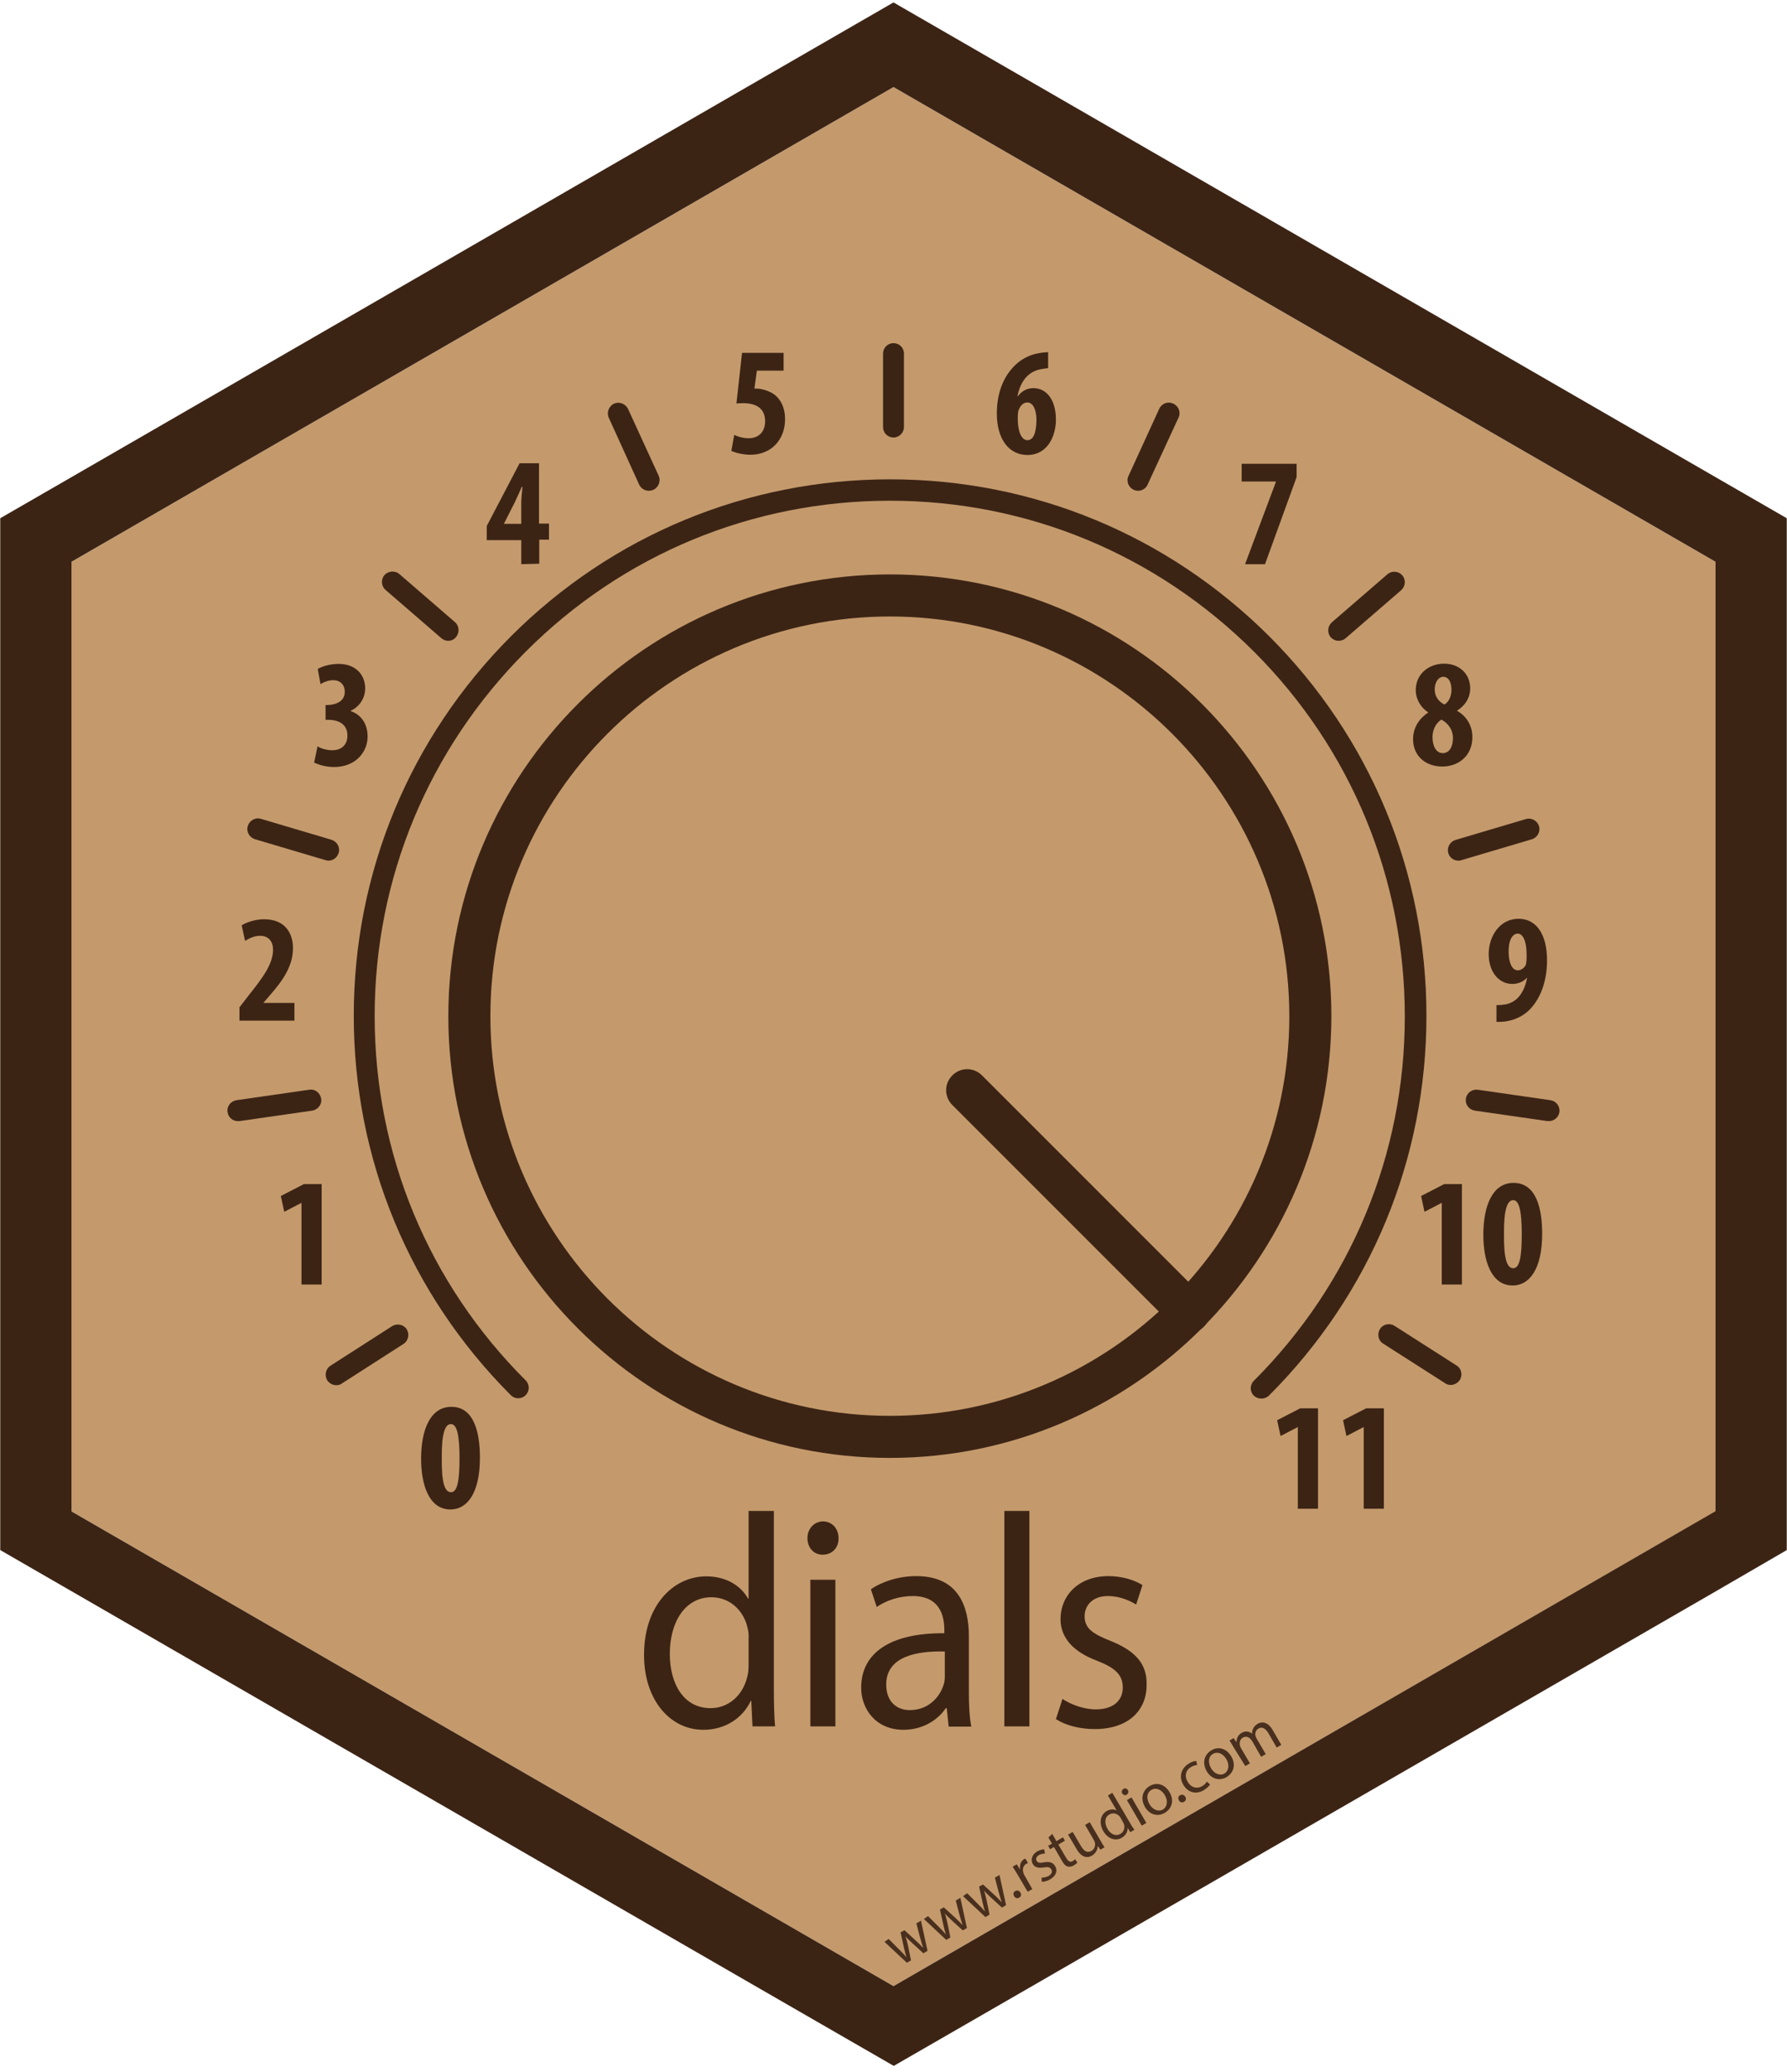 <?xml version="1.0" encoding="utf-8"?>
<!-- Generator: Adobe Illustrator 24.0.0, SVG Export Plug-In . SVG Version: 6.00 Build 0)  -->
<svg version="1.1" id="Layer_1" xmlns="http://www.w3.org/2000/svg" xmlns:xlink="http://www.w3.org/1999/xlink" x="0px" y="0px"
	 viewBox="0 0 735 852" style="enable-background:new 0 0 735 852;" xml:space="preserve">
<style type="text/css">
	.st0{fill:#C49A6C;}
	.st1{fill:#3C2415;}
	.st2{opacity:0.9;}
</style>
<g id="Layer_1_1_">
	<g>
		<polygon class="st0" points="705.6,231 367.5,35.8 367.5,35.8 29.4,231 29.4,621.5 367.5,816.7 705.6,621.5 		"/>
		<path class="st1" d="M734.9,637.4V213.1l-29.3-16.9L427.8,35.8L367.5,1l-60.3,34.8L29.4,196.2L0.1,213.1v424.3l29.3,16.9
			l281.3,162.4l56.9,32.8l56.9-32.8l281.3-162.4L734.9,637.4z M29.4,621.5V231L367.5,35.8l0,0L705.6,231v390.4L367.5,816.7
			L29.4,621.5z"/>
	</g>
	<g class="st2">
		<path class="st1" d="M365.5,797.3l4.5,4.5c1,1,1.9,1.9,2.7,2.9h0.1c-0.4-1.2-0.7-2.5-1-3.8l-1.4-6.3l1.6-0.9l4.7,4.3
			c1.1,1,2.1,2,2.9,2.9h0.1c-0.4-1.2-0.8-2.4-1.2-3.9l-1.6-6.1l1.9-1.1l2.7,12.4l-1.7,1l-4.5-4.1c-1-1-2-1.8-2.9-2.9l0,0
			c0.5,1.4,0.8,2.7,1.1,4l1.2,5.9l-1.7,1l-9.2-8.6L365.5,797.3z"/>
		<path class="st1" d="M381.7,787.9l4.5,4.5c1,1,1.9,1.9,2.7,2.9h0.1c-0.4-1.2-0.7-2.5-1-3.8l-1.4-6.3l1.6-0.9l4.7,4.3
			c1.1,1,2.1,2,2.9,2.9h0.1c-0.4-1.2-0.8-2.4-1.2-3.9l-1.6-6.1l1.9-1.1l2.7,12.4l-1.7,1l-4.5-4.1c-1-1-2-1.8-2.9-2.9l0,0
			c0.5,1.4,0.8,2.7,1.1,4l1.2,5.9l-1.7,1l-9.2-8.6L381.7,787.9z"/>
		<path class="st1" d="M397.8,778.5l4.5,4.5c1,1,1.9,1.9,2.7,2.9h0.1c-0.4-1.2-0.7-2.5-1-3.8l-1.4-6.3l1.6-0.9l4.7,4.3
			c1.1,1,2.1,2,2.9,2.9h0.1c-0.4-1.2-0.8-2.4-1.2-3.9l-1.6-6.1l1.9-1.1l2.7,12.4l-1.7,1l-4.5-4.1c-1-1-2-1.8-2.9-2.9l0,0
			c0.5,1.4,0.8,2.7,1.1,4l1.2,5.9l-1.7,1l-9.2-8.6L397.8,778.5z"/>
		<path class="st1" d="M417.1,779.7c-0.5-0.8-0.3-1.7,0.5-2.1c0.8-0.4,1.6-0.2,2.1,0.6s0.3,1.7-0.5,2.1
			C418.4,780.8,417.6,780.5,417.1,779.7z"/>
		<path class="st1" d="M418.5,770.8c-0.7-1.2-1.4-2.3-2-3.2l1.7-1l1.3,2l0.1-0.1c-0.3-1.7,0.3-3.2,1.6-4c0.2-0.1,0.4-0.2,0.6-0.2
			l1,1.8c-0.2,0.1-0.4,0.2-0.7,0.3c-1.3,0.8-1.7,2.3-1.1,3.9c0.1,0.3,0.2,0.6,0.4,0.9l3.2,5.6l-1.9,1.1L418.5,770.8z"/>
		<path class="st1" d="M428.4,772.1c0.8,0,2-0.2,2.9-0.7c1.4-0.8,1.6-1.9,1.1-2.7c-0.5-0.9-1.4-1.1-3.1-0.8
			c-2.3,0.4-3.8-0.1-4.5-1.4c-1-1.7-0.4-3.9,1.8-5.2c1.1-0.6,2.2-0.9,2.9-0.8l0.3,1.7c-0.6,0-1.5,0.1-2.5,0.6
			c-1.1,0.7-1.4,1.7-0.9,2.4c0.5,0.9,1.4,0.9,3,0.6c2.2-0.4,3.7,0,4.6,1.6c1.1,1.8,0.4,4-2.1,5.4c-1.1,0.7-2.4,1-3.4,1L428.4,772.1z
			"/>
		<path class="st1" d="M432.8,754.1l1.7,3l2.7-1.6l0.8,1.4l-2.7,1.6l3.3,5.6c0.8,1.3,1.6,1.8,2.6,1.2c0.5-0.3,0.8-0.6,1-0.8l0.9,1.4
			c-0.3,0.4-0.8,0.8-1.5,1.2c-0.9,0.5-1.8,0.6-2.5,0.4c-0.9-0.2-1.6-1.1-2.3-2.3l-3.3-5.7l-1.6,0.9l-0.8-1.4l1.6-0.9l-1.5-2.5
			L432.8,754.1z"/>
		<path class="st1" d="M452.6,756.8c0.6,1.1,1.2,2,1.7,2.8l-1.7,1l-1.1-1.6l0,0c0,1.1-0.5,2.9-2.3,4c-1.6,1-4.1,1.2-6.3-2.5
			l-3.6-6.1l1.9-1.1l3.4,5.8c1.2,2,2.5,3,4.3,2c1.3-0.7,1.6-2.1,1.5-3.2c-0.1-0.3-0.2-0.7-0.4-1.1l-3.7-6.4l1.9-1.1L452.6,756.8z"/>
		<path class="st1" d="M457.5,737.2l7.4,12.6c0.5,0.9,1.2,2,1.7,2.6l-1.7,1l-1.1-1.8l0,0c0.1,1.5-0.7,3.1-2.4,4.1
			c-2.5,1.5-5.7,0.5-7.6-2.7c-2-3.5-1.1-6.9,1.4-8.3c1.6-0.9,3.1-0.8,4.1-0.2l0,0l-3.6-6.2L457.5,737.2z M460.9,747.5
			c-0.1-0.2-0.3-0.5-0.6-0.8c-1-1-2.6-1.4-4-0.6c-2,1.1-2.1,3.6-0.8,5.9c1.2,2.1,3.3,3.3,5.3,2.1c1.3-0.7,2-2.3,1.5-3.9
			c-0.1-0.3-0.2-0.6-0.4-0.9L460.9,747.5z"/>
		<path class="st1" d="M463.9,736.1c0.4,0.6,0.2,1.4-0.5,1.9c-0.7,0.4-1.4,0.1-1.8-0.5c-0.4-0.7-0.2-1.5,0.5-1.9
			C462.7,735.2,463.5,735.4,463.9,736.1z M469.6,750.7l-6.1-10.5l1.9-1.1l6.1,10.5L469.6,750.7z"/>
		<path class="st1" d="M481,736.9c2.3,3.9,0.6,7.1-2,8.6c-2.8,1.6-6.2,0.8-8.1-2.5c-2-3.5-0.9-6.9,2-8.6
			C475.8,732.7,479.1,733.7,481,736.9z M472.8,741.9c1.3,2.3,3.7,3.2,5.5,2.2c1.8-1.1,2.2-3.6,0.8-5.9c-1-1.8-3.2-3.5-5.5-2.2
			C471.4,737.3,471.6,739.9,472.8,741.9z"/>
		<path class="st1" d="M484.9,740.3c-0.5-0.8-0.3-1.7,0.5-2.1c0.8-0.4,1.6-0.2,2.1,0.6s0.3,1.7-0.5,2.1
			C486.2,741.4,485.3,741.1,484.9,740.3z"/>
		<path class="st1" d="M497.7,733.8c-0.3,0.5-1.2,1.5-2.7,2.4c-3.2,1.8-6.4,0.9-8.3-2.3s-1-6.8,2.4-8.8c1.1-0.7,2.3-1,2.9-1l0.4,1.7
			c-0.6,0-1.5,0.2-2.5,0.8c-2.4,1.4-2.7,3.9-1.4,6.1c1.4,2.4,3.8,3,5.9,1.8c1.1-0.6,1.6-1.3,2-1.9L497.7,733.8z"/>
		<path class="st1" d="M506.4,722.2c2.3,3.9,0.6,7.1-2,8.6c-2.8,1.6-6.2,0.8-8.1-2.5c-2-3.5-0.9-6.9,2-8.6
			C501.2,718,504.5,719,506.4,722.2z M498.1,727.1c1.3,2.3,3.7,3.2,5.5,2.2c1.8-1.1,2.2-3.6,0.8-5.9c-1-1.8-3.2-3.5-5.5-2.2
			C496.7,722.5,497,725.1,498.1,727.1z"/>
		<path class="st1" d="M507.4,718.5c-0.6-1.1-1.2-2-1.7-2.8l1.7-1l1.1,1.6h0.1c0-1.3,0.4-2.8,2.2-3.8c1.4-0.8,3-0.6,4.2,0.4l0,0
			c0-0.8,0.1-1.5,0.4-2c0.3-0.8,0.9-1.5,1.9-2.1c1.4-0.8,4-1.1,6.1,2.5l3.6,6.2l-1.9,1.1l-3.4-5.9c-1.2-2-2.6-2.8-4.1-1.9
			c-1.1,0.6-1.5,1.9-1.2,3c0.1,0.3,0.2,0.7,0.4,1l3.8,6.5l-1.9,1.1l-3.6-6.3c-1-1.7-2.4-2.4-3.9-1.6c-1.2,0.7-1.5,2.1-1.2,3.3
			c0.1,0.3,0.2,0.7,0.4,1l3.7,6.3l-1.9,1.1L507.4,718.5z"/>
	</g>
	<g id="Artwork_1_">
		<g>
			<path class="st1" d="M518.8,575.1c-1.2,0-2.2-0.4-3.1-1.2c-1.7-1.7-1.7-4.4,0-6.1c40-40,62.1-93.2,62.1-149.8s-22-110-62-150
				c-40.1-40-93.2-62.1-149.8-62.1S256.1,228,216.2,268s-62.1,93.2-62.1,149.8s22,109.8,62.1,149.8c1.7,1.7,1.7,4.4,0,6.1
				c-1.7,1.7-4.4,1.7-6.1,0c-41.6-41.6-64.6-97.1-64.6-156s23-114.3,64.6-156c41.6-41.6,97.1-64.6,156-64.6s114.3,23,156,64.6
				c41.6,41.6,64.6,97.1,64.6,156s-23,114.3-64.6,156C521.1,574.7,519.9,575.1,518.8,575.1z"/>
		</g>
		<g>
			<g>
				<path class="st1" d="M197.4,599.4c0,14.8-5.4,21.3-12.1,21.3c-9,0-12.1-10.4-12.1-20.9c0-11.9,3.8-21.3,12.4-21.3
					C195.2,578.4,197.4,589.6,197.4,599.4z M181.7,599.6c-0.1,9.7,1.1,14,3.8,14c2.6,0,3.5-4.6,3.5-14c0-8.8-0.9-14-3.5-14
					C182.9,585.5,181.6,590,181.7,599.6z"/>
			</g>
			<g>
				<path class="st1" d="M124,494.6L124,494.6l-7.1,3.7l-1.4-6.5l9.5-4.9h7.3v41.3H124V494.6L124,494.6z"/>
			</g>
			<g>
				<path class="st1" d="M98.5,419.8v-5.6l4.1-5.3c5.4-6.8,9.7-12.5,9.7-18.4c0-3.3-1.8-5.7-5.3-5.7c-2.6,0-4.7,1.2-6.2,2.1
					l-1.4-6.4c1.9-1.2,5.5-2.5,9.2-2.5c9,0,11.9,6.1,11.9,11.9c0,7.8-4.8,14-9.6,19.5l-2.5,2.9v0.1h12.7v7.3H98.5V419.8z"/>
			</g>
			<g>
				<path class="st1" d="M130.6,306.9c1.6,1,3.9,1.6,6.1,1.6c4,0,6.2-2.5,6.2-6c0-4.6-3.5-6.5-7.8-6.5h-1.2v-6.1h0.9
					c3.1-0.1,7-1.3,7-5.4c0-3-1.9-4.8-4.8-4.8c-1.8,0-3.7,0.7-5.2,1.6l-1.1-6.2c1.7-1.1,5.1-2.1,8.6-2.1c7.2,0,10.9,4.7,10.9,10
					c0,4.1-2.3,7.6-6,9.3v0.1c4,1.3,7,4.9,7,10.5c0,6.2-4.8,12.5-13.8,12.5c-3.4,0-6.2-0.9-8.2-1.8L130.6,306.9z"/>
			</g>
			<g>
				<path class="st1" d="M214.4,232v-9.9h-14.2v-5.8l13.5-25.8h8v24.8h4.1v6.6h-4v9.9L214.4,232L214.4,232z M214.4,215.5V207
					c0-2.2,0.3-4.6,0.5-6.8h-0.3c-1,2.3-1.8,4.1-2.9,6.4l-4.4,8.7v0.1h7.1V215.5z"/>
			</g>
			<g>
				<path class="st1" d="M322.3,152.4h-11l-1,7.4c0.4,0,0.9,0,1.2,0c1.8,0.1,5.4,0.9,7.8,3.1c2.3,2.2,3.6,5.4,3.6,9.5
					c0,8.1-5.4,14.6-14.3,14.6c-2.9,0-6.1-0.8-7.8-1.6l1.2-6.6c1.5,0.8,3.7,1.4,6,1.4c4,0,6.7-2.6,6.7-7c0-5.6-4.2-7.4-8.9-7.4
					c-1.2,0-2.1,0-2.9,0.1l2.3-20.8h17.1L322.3,152.4L322.3,152.4z"/>
			</g>
			<g>
				<path class="st1" d="M533.8,586.8L533.8,586.8l-7.1,3.7l-1.4-6.5l9.5-4.9h7.3v41.3h-8.3V586.8L533.8,586.8z"/>
				<path class="st1" d="M560.9,586.8L560.9,586.8l-7.1,3.7l-1.4-6.5l9.5-4.9h7.3v41.3h-8.3V586.8L560.9,586.8z"/>
			</g>
			<g>
				<path class="st1" d="M593,494.6L593,494.6l-7.1,3.7l-1.4-6.5l9.5-4.9h7.3v41.3H593V494.6L593,494.6z"/>
				<path class="st1" d="M634.3,507.3c0,14.8-5.4,21.3-12.1,21.3c-9,0-12.1-10.4-12.1-20.9c0-11.9,3.8-21.3,12.4-21.3
					C632.1,486.4,634.3,497.4,634.3,507.3z M618.6,507.5c-0.1,9.7,1.1,14,3.8,14c2.6,0,3.5-4.6,3.5-14c0-8.8-0.9-14-3.5-14
					S618.5,497.9,618.6,507.5z"/>
			</g>
			<g>
				<path class="st1" d="M615.5,413.3c1.6,0,2.4-0.1,3.8-0.3c1.6-0.3,3.5-1.2,4.8-2.5c1.8-1.7,3.3-4.6,4-8.4H628
					c-1.3,1.4-3.3,2.5-6,2.5c-5.4,0-9.7-4.8-9.7-12.3c0-7.1,4.4-14.5,12.3-14.5c7.7,0,11.7,7,11.7,17c0,9.3-3,15.9-6.8,20
					c-2.5,2.7-6.1,4.6-10.2,5.2c-1.3,0.2-2.6,0.2-3.8,0.2V413.3L615.5,413.3z M620.5,391.7c0.1,4,1.3,7.3,3.8,7.3
					c1.4,0,2.7-1.1,3.2-2.1c0.3-0.9,0.4-1.6,0.4-4.4c0-5.5-1.5-8.6-3.7-8.6C622,384,620.4,386.7,620.5,391.7z"/>
			</g>
			<g>
				<path class="st1" d="M581.2,304c0-5.2,2.9-8.8,6.2-11v-0.1c-3.5-2.3-5.1-5.9-5.1-9.1c0-6.7,5.4-10.9,11.7-10.9
					c6,0,10.7,4,10.7,10.2c0,2.7-1.1,6.4-5.4,9.1v0.1c3.8,2.1,6.3,6,6.3,10.8c0,7.6-5.6,12.1-12.4,12.1
					C586.2,315.2,581.2,310.7,581.2,304z M597.6,303.5c0-3.8-2.4-6.4-4.8-7.6c-2.1,1.4-3.6,4-3.6,7.2c0,3.6,1.4,6.6,4.3,6.6
					C596.2,309.6,597.6,307,597.6,303.5z M590.1,283.5c0,2.9,1.6,5,4,6.2c1.8-1,2.9-3.5,2.9-6c0-2.8-1-5.4-3.4-5.4
					C591.3,278.4,590.1,281,590.1,283.5z"/>
			</g>
			<g>
				<path class="st1" d="M533.3,190.7v5.5l-13,35.8h-8.2l12.7-33.9V198h-14.1v-7.3H533.3L533.3,190.7z"/>
			</g>
			<g>
				<path class="st1" d="M431.2,151.4c-1.1,0.1-2.1,0.2-3.5,0.5c-5.5,1.2-8.2,5.8-9.2,11h0.2c1.4-2,3.7-3.3,6.3-3.3
					c5.6,0,9.3,5,9.3,12.9c0,7.2-3.7,14.6-11.7,14.6c-7.8,0-12.6-6.8-12.6-17c0-9,3-15.2,6.8-19.2c2.7-3,6.6-5,10.1-5.6
					c2-0.4,3.3-0.4,4.2-0.5v6.6H431.2z M426.3,172.3c-0.1-3.5-1.2-6.8-3.8-6.8c-1.3,0-2.6,0.9-3.4,2.8c-0.3,0.5-0.5,1.7-0.5,3.7
					c0,5.4,1.5,9,4,9C425.3,181,426.3,177.3,426.3,172.3z"/>
			</g>
		</g>
		<g>
			<g>
				<g>
					<path class="st1" d="M367.5,179.9c-2.4,0-4.3-1.9-4.3-4.3v-30.2c0-2.4,1.9-4.3,4.3-4.3s4.3,1.9,4.3,4.3v30.2
						C371.8,178,369.8,179.9,367.5,179.9z"/>
				</g>
			</g>
			<g>
				<g>
					<path class="st1" d="M266.8,201.8c-1.6,0-3.2-1-3.9-2.5l-12.5-27.5c-1-2.2,0-4.7,2.1-5.8c2.2-1,4.7,0,5.8,2.1l12.6,27.5
						c1,2.2,0,4.7-2.1,5.8C268,201.7,267.4,201.8,266.8,201.8z"/>
				</g>
			</g>
			<g>
				<g>
					<path class="st1" d="M184.3,263.5c-1,0-2-0.4-2.8-1.1l-22.9-19.8c-1.8-1.5-2-4.3-0.5-6.1c1.5-1.7,4.3-2,6.1-0.5l22.9,19.8
						c1.8,1.5,2,4.3,0.5,6.1C186.8,263,185.6,263.5,184.3,263.5z"/>
				</g>
			</g>
			<g>
				<g>
					<path class="st1" d="M135.1,353.9c-0.4,0-0.8-0.1-1.2-0.2l-29-8.6c-2.3-0.7-3.7-3.1-3-5.4s3.1-3.7,5.4-3l29,8.6
						c2.3,0.7,3.7,3.1,3,5.4C138.6,352.8,136.9,353.9,135.1,353.9z"/>
				</g>
			</g>
			<g>
				<g>
					<path class="st1" d="M97.8,461c-2.1,0-3.9-1.5-4.2-3.7c-0.4-2.4,1.3-4.5,3.7-4.9l29.9-4.3c2.4-0.4,4.5,1.3,4.9,3.7
						c0.4,2.3-1.3,4.5-3.7,4.9L98.5,461C98.2,461,98,461,97.8,461z"/>
				</g>
			</g>
			<g>
				<g>
					<path class="st1" d="M138.3,569.6c-1.4,0-2.8-0.7-3.7-2c-1.2-2-0.7-4.7,1.3-6l25.4-16.3c2-1.2,4.7-0.7,6,1.3
						c1.2,2,0.7,4.7-1.3,6l-25.4,16.3C140,569.4,139.1,569.6,138.3,569.6z"/>
				</g>
			</g>
			<g>
				<g>
					<path class="st1" d="M468.1,201.8c-0.6,0-1.2-0.1-1.8-0.4c-2.2-1-3.2-3.6-2.1-5.8l12.6-27.5c1-2.2,3.6-3.2,5.8-2.1
						c2.2,1,3.2,3.6,2.1,5.8L472,199.3C471.3,200.9,469.7,201.8,468.1,201.8z"/>
				</g>
			</g>
			<g>
				<g>
					<path class="st1" d="M550.6,263.5c-1.2,0-2.4-0.5-3.3-1.5c-1.5-1.8-1.3-4.5,0.5-6.1l22.9-19.8c1.8-1.5,4.5-1.3,6.1,0.5
						c1.5,1.8,1.3,4.5-0.5,6.1l-22.9,19.8C552.6,263.2,551.5,263.5,550.6,263.5z"/>
				</g>
			</g>
			<g>
				<g>
					<path class="st1" d="M599.8,353.9c-1.8,0-3.6-1.2-4.1-3.1c-0.7-2.3,0.7-4.7,2.9-5.4l29-8.6c2.3-0.7,4.7,0.7,5.4,2.9
						c0.7,2.3-0.7,4.7-2.9,5.4l-29,8.6C600.7,353.9,600.3,353.9,599.8,353.9z"/>
				</g>
			</g>
			<g>
				<g>
					<path class="st1" d="M637.1,461c-0.2,0-0.4,0-0.6,0l-29.9-4.3c-2.4-0.4-4-2.5-3.7-4.9c0.4-2.4,2.5-4,4.9-3.7l29.9,4.3
						c2.4,0.4,4,2.5,3.7,4.9C641.1,459.4,639.2,461,637.1,461z"/>
				</g>
			</g>
			<g>
				<g>
					<path class="st1" d="M596.7,569.5c-0.8,0-1.6-0.2-2.3-0.7l-25.5-16.3c-2-1.2-2.6-3.9-1.3-6c1.2-2,3.9-2.6,6-1.3l25.5,16.3
						c2,1.2,2.6,3.9,1.3,6C599.5,568.8,598.1,569.5,596.7,569.5z"/>
				</g>
			</g>
		</g>
		<g>
			<path class="st1" d="M366,599.5c-100.1,0-181.6-81.5-181.6-181.6S265.8,236.2,366,236.2s181.6,81.5,181.6,181.6
				S466.1,599.5,366,599.5z M366,253.5c-90.6,0-164.3,73.7-164.3,164.3S275.3,582.2,366,582.2s164.3-73.7,164.3-164.3
				S456.6,253.5,366,253.5z"/>
		</g>
		<g>
			<path class="st1" d="M489,548.1c-2.2,0-4.4-0.9-6.1-2.5l-91.2-91.2c-3.4-3.4-3.4-8.8,0-12.2c3.4-3.4,8.8-3.4,12.2,0l91.2,91.2
				c3.4,3.4,3.4,8.8,0,12.2C493.4,547.3,491.2,548.1,489,548.1z"/>
		</g>
	</g>
	<g>
		<path class="st0" d="M413.1,621.3h10.3v88.6h-10.3V621.3z"/>
		<path class="st0" d="M450.5,711.1c-6.2,0-12-1.6-16-4.1l2.7-8.3c3,2.2,8.5,4.3,13.7,4.3c7.6,0,11.1-4,11.1-8.9
			c0-5.2-2.9-8.1-10.6-11.1c-10.2-3.8-15-9.8-15-17.1c0-9.7,7.4-17.7,19.7-17.7c5.8,0,10.8,1.8,14,3.7l-2.6,8
			c-2.3-1.5-6.4-3.5-11.7-3.5c-6.1,0-9.5,3.7-9.5,8.3c0,5,3.4,7.3,10.8,10.2c9.9,4,14.9,9.2,14.9,18.2
			C471.9,703.6,464.1,711.1,450.5,711.1z"/>
		<path class="st1" d="M318.3,621.3h-10.4v36.1h-0.2c-2.7-4.9-8.5-9.2-17.2-9.2c-13.9,0-25.7,12.4-25.6,32.4
			c0,18.3,10.6,30.7,24.4,30.7c9.3,0,16.3-5.1,19.5-11.9h0.2l0.5,10.5h9.3c-0.4-4.1-0.5-10.2-0.5-15.6L318.3,621.3L318.3,621.3z
			 M307.9,674.1v10.5c0,1.8-0.1,3.2-0.5,4.7c-1.9,8.3-8.2,13.1-15.1,13.1c-11.2,0-16.8-10.1-16.8-22.3c0-13.3,6.4-23.3,17.1-23.3
			c7.8,0,13.4,5.7,14.9,12.7C307.9,670.9,308,672.7,307.9,674.1L307.9,674.1z"/>
		<rect x="333.3" y="649.6" class="st1" width="10.3" height="60.3"/>
		<path class="st1" d="M338.3,639.3c4.1,0,6.7-3,6.6-6.8c0-3.8-2.5-6.8-6.3-6.9c-3.7,0-6.5,3-6.5,6.9S334.7,639.3,338.3,639.3z"/>
		<path class="st1" d="M398.5,672.8c0-12.1-4.2-24.7-21.6-24.7c-7.2,0-14,2.2-18.7,5.4l2.4,7.3c4-2.8,9.5-4.5,14.8-4.5
			c11.7,0,13,8.9,13,14v1.3c-21.9-0.2-34.2,7.9-34.2,22.4c0,8.6,5.9,17.3,17.4,17.3c8.1,0,14.3-4.2,17.4-8.9h0.4l0.8,7.6l0,0h9.3
			c-0.8-4.1-1-9.2-1-14.4L398.5,672.8L398.5,672.8z M388.6,689.6c0,1.2-0.2,2.5-0.6,3.5c-1.7,5.1-6.4,10.1-13.8,10.1
			c-5.3,0-9.7-3.4-9.7-10.5c0-11.7,12.8-13.9,24.1-13.6V689.6z"/>
		<rect x="413.1" y="621.3" class="st1" width="10.3" height="88.6"/>
		<path class="st1" d="M456.9,674.8c-7.4-2.9-10.8-5.2-10.8-10.2c0-4.5,3.4-8.3,9.5-8.3c5.3,0,9.4,2.1,11.7,3.5l2.6-8
			c-3.1-2-8.2-3.7-14-3.7c-12.3,0-19.7,8-19.7,17.7c0,7.3,4.8,13.3,15,17.1c7.7,3,10.6,5.9,10.6,11.1c0,4.9-3.5,8.9-11.1,8.9
			c-5.2,0-10.6-2.2-13.7-4.3l-2.7,8.3c4,2.6,9.8,4.1,16,4.1c13.6,0,21.3-7.5,21.3-18.1C471.9,684.1,466.8,678.8,456.9,674.8z"/>
	</g>
</g>
</svg>
